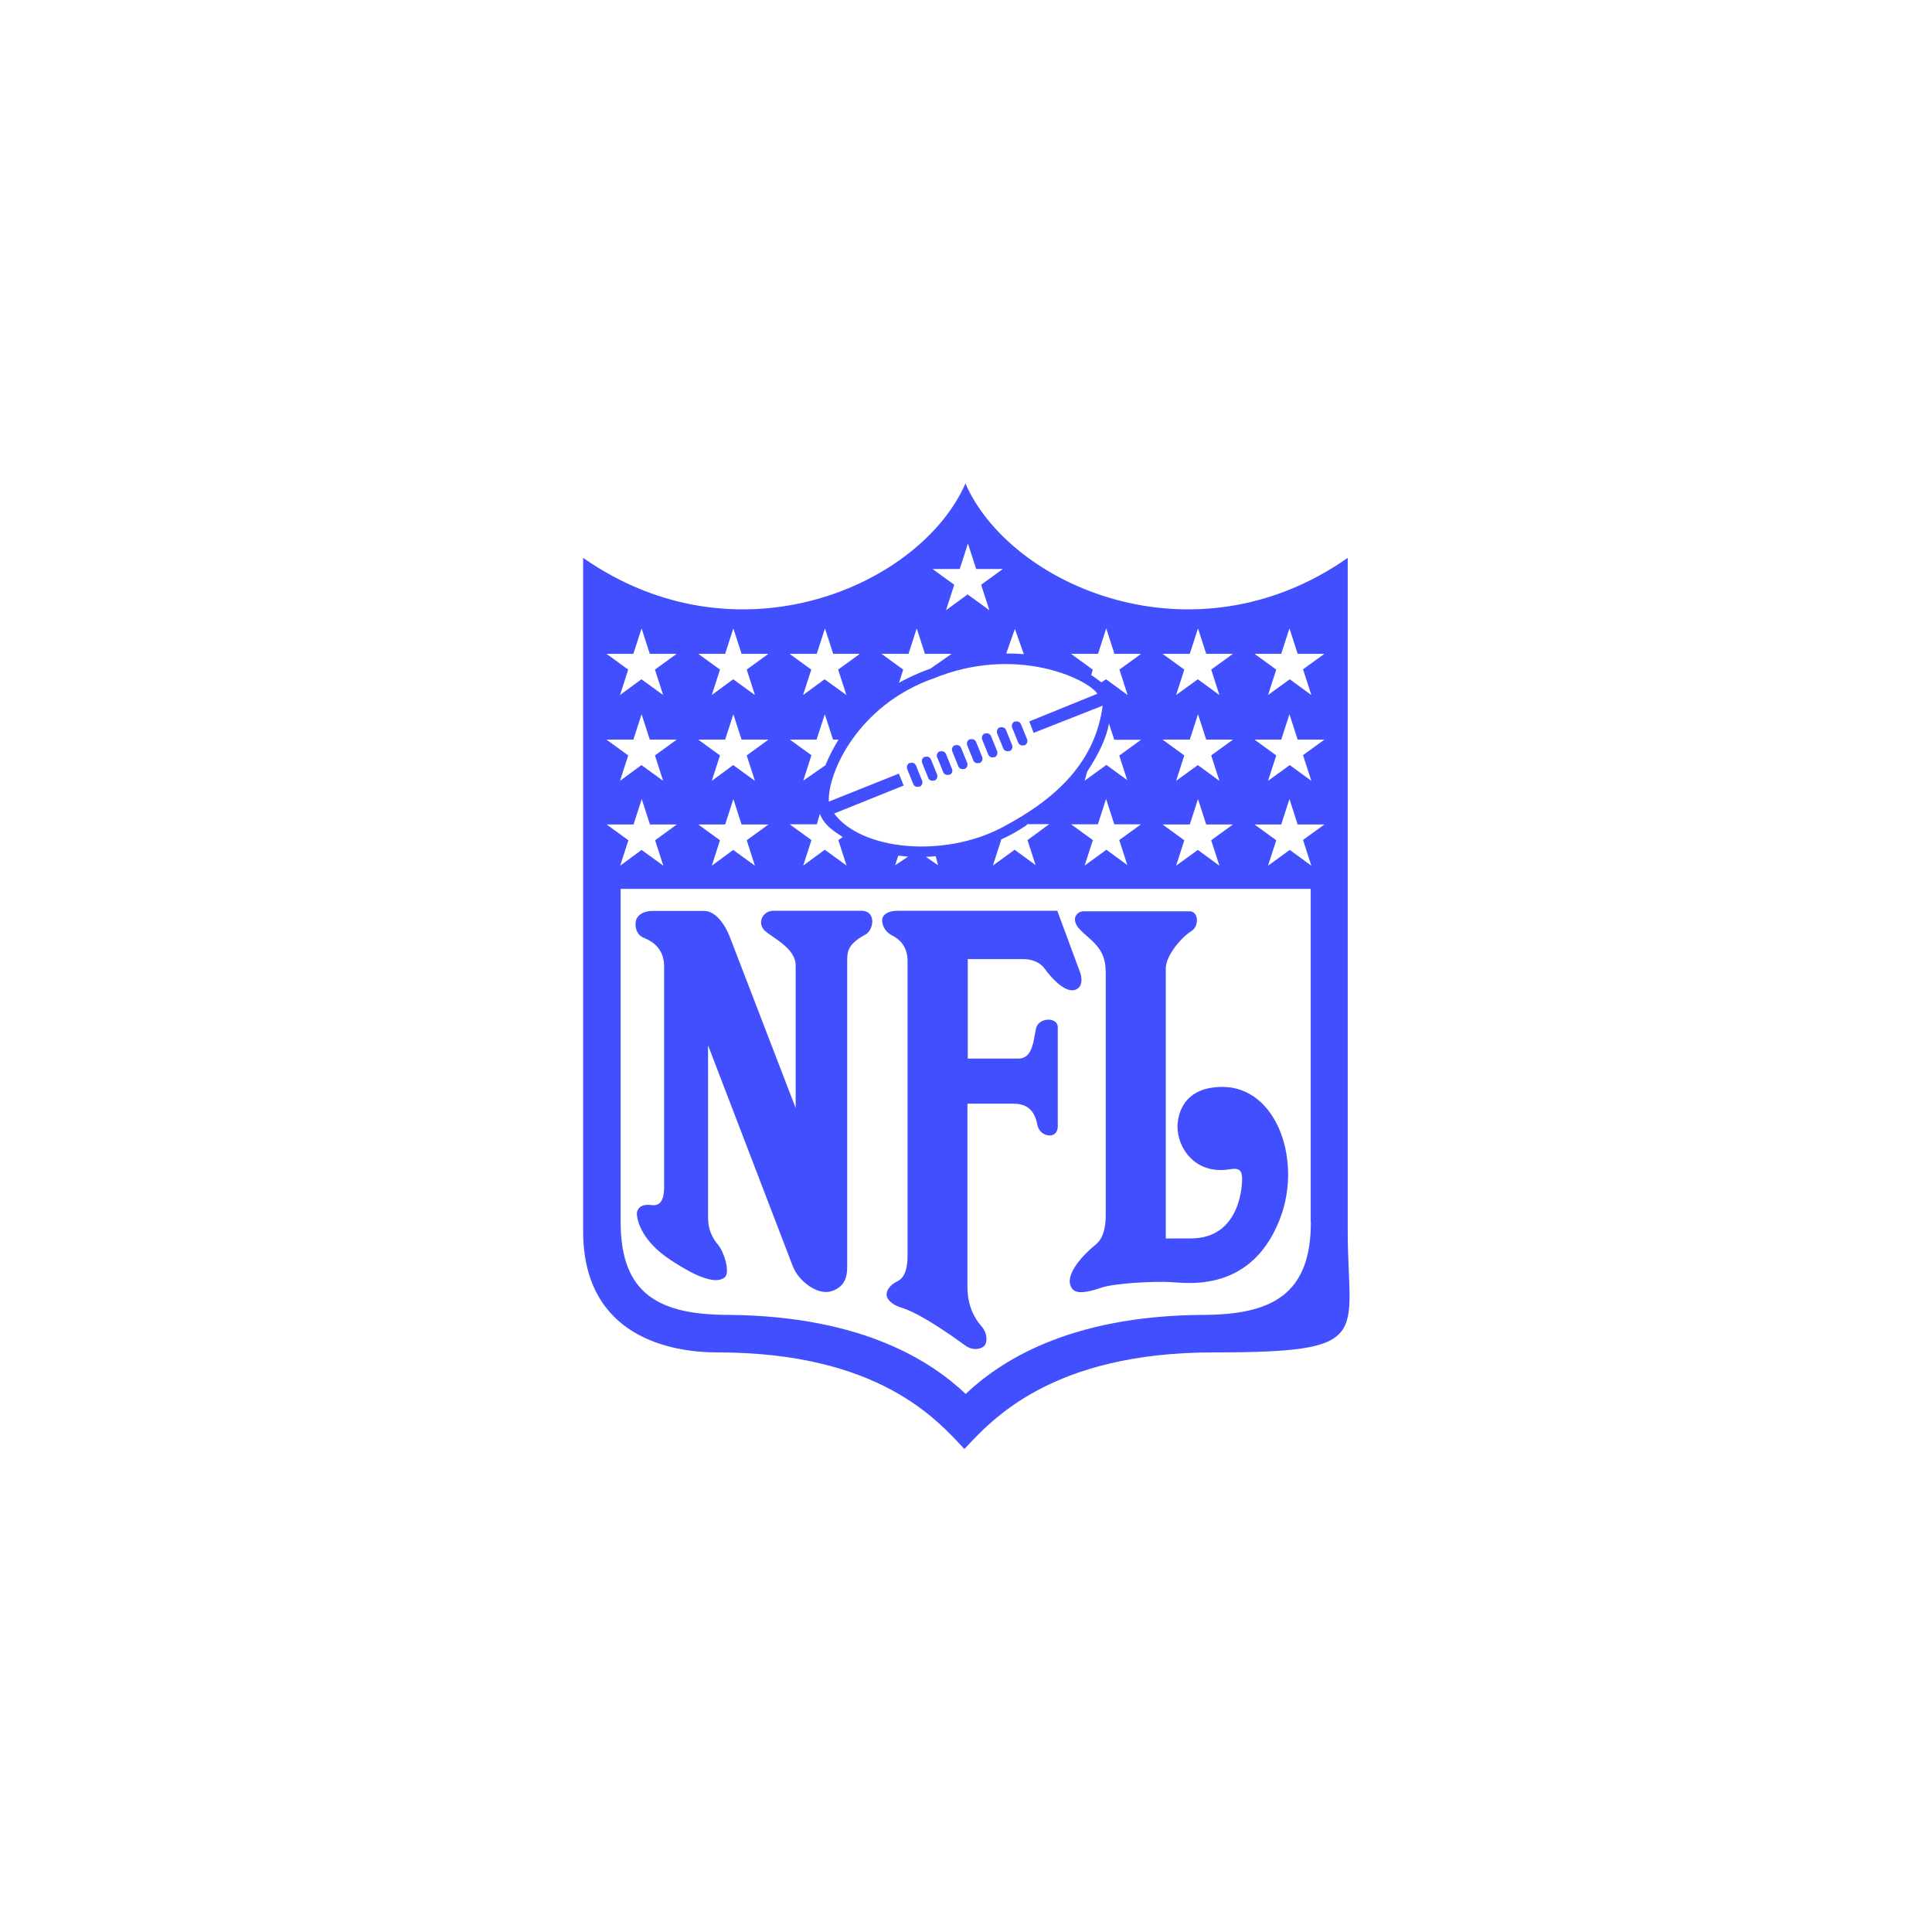 <svg viewBox="0 0 1200 1200" version="1.1" xmlns="http://www.w3.org/2000/svg" id="Layer_1">
  
  <defs>
    <style>
      .st0 {
        fill: #424fff;
      }
    </style>
  </defs>
  <path d="M599.8,300h0c-27.6,63.6-141.4,113.8-237.6,46.5v418.2c0,65.6,54.4,75.3,83.2,75.3,100.3,0,136.5,41.7,153.6,60,17.1-18.3,54.4-60,154.9-60s83.2-9.8,83.2-75.3v-418.2c-96.1,67.3-210,17.1-237.6-46.5h.1ZM739,406.1l5.1-15.8,5.1,15.8h16.6l-13.5,9.8,5.1,15.8-13.4-9.8-13.5,9.8,5.1-15.8-13.5-9.8h16.8ZM739,459.4l5.1-15.8,5.1,15.8h16.6l-13.5,9.8,5.1,15.8-13.4-9.8-13.5,9.8,5.1-15.8-13.5-9.8h16.8ZM739,512.1l5.1-15.8,5.1,15.8h16.6l-13.5,9.8,5.1,15.8-13.4-9.8-13.5,9.8,5.1-15.8-13.5-9.8h16.8ZM700.6,537.6l-13.4-9.8-13.5,9.8,5.1-15.8-13.5-9.8h16.6l5.1-15.8,5.1,15.8h16.6l-13.5,9.8,5.1,15.8h.1ZM700.6,484.9l-13.4-9.8-13.5,9.8,1.6-5.7c7.4-11.2,12.1-21.4,13.5-29.8l3.3,10.1h16.6l-13.5,9.8,5.1,15.8h.2ZM682,406.1l5.1-15.8,5.1,15.8h16.6l-13.5,9.8,5.1,15.8-13.4-9.8-2.9,1.9c-2.1-1.5-4.2-3.2-6.3-4.5l.9-3.4-13.5-9.8h16.7ZM630.3,390.4l5.6,15.9c-3.6-.3-7.2-.4-10.9-.4l5.4-15.4h0ZM596.1,353.4l5.1-15.8,5.1,15.8h16.6l-13.5,9.8,5.1,15.8-13.5-9.8-13.4,9.8,5.1-15.8-13.5-9.8h16.8ZM564.3,406.1l5.1-15.8,5.1,15.8h16.6l-13.2,9.2c-9.6,3.4-16.9,7.3-19.5,8.8l2.6-8.2-13.5-9.8h16.8ZM579.6,421.5c51.4-21.2,96.1.3,102,9.4l-42.3,17.2,2.7,7.1,42.9-16.9c-4.6,34.4-27.8,57.4-62.4,75.6-36.1,19.1-87.3,14.4-104.4-8.6l43.2-17.4-3-7.4-43.5,17.4c-.9-17.4,17.7-59.7,64.9-76.5h-.1ZM643.6,537.6l-13.4-9.8-13.5,9.8,5.1-15.8v-.4c5.1-2.2,10.1-5.1,14.7-8.1.3-.1,1.5-1.1,1.6-1.4h13.6l-13.5,9.9,5.1,15.8h.2ZM582.9,537.6l-7.8-5.4c1.6,0,4.6-.3,6.1-.4l1.5,5.9h.2ZM563.8,532.2h0l-7.8,5.2,1.9-5.9c2.1.1,3.9.4,6,.6h-.1ZM490.6,459.4h16.6l5.1-15.8,5.1,15.8h3.4c-3.4,5.6-6.1,10.9-8.1,15.9l-13.8,9.6,5.1-15.8-13.5-9.8ZM507.3,406.1l5.1-15.8,5.1,15.8h16.6l-13.5,9.8,5.1,15.8-13.5-9.8-13.4,9.8,5.1-15.8-13.5-9.8h16.8ZM507.3,512.1l1.9-6.6c3,7.4,8.6,10.6,14.2,14.4h0l-2.7,1.9,5.1,15.8-13.5-9.8-13.4,9.8,5.1-15.8-13.5-9.8h16.6ZM450.4,406.1l5.1-15.8,5.1,15.8h16.7l-13.5,9.8,5.1,15.8-13.5-9.8-13.3,9.8,5.1-15.8-13.5-9.8h16.8ZM450.4,459.4l5.1-15.8,5.1,15.8h16.7l-13.5,9.8,5.1,15.8-13.5-9.8-13.3,9.8,5.1-15.8-13.5-9.8h16.8ZM450.4,512.1l5.1-15.8,5.1,15.8h16.7l-13.5,9.8,5.1,15.8-13.5-9.8-13.3,9.8,5.1-15.8-13.5-9.8h16.8ZM393.4,406.1l5.1-15.8,5.1,15.8h16.7l-13.5,9.8,5.1,15.8-13.5-9.8-13.3,9.8,5.1-15.8-13.5-9.8h16.8ZM393.4,459.4l5.1-15.8,5.1,15.8h16.7l-13.5,9.8,5.1,15.8-13.5-9.8-13.3,9.8,5.1-15.8-13.5-9.8h16.8ZM376.8,512.1h16.7l5.1-15.8,5.1,15.8h16.7l-13.5,9.8,5.1,15.8-13.5-9.8-13.3,9.8,5.1-15.8-13.5-9.8h.2ZM814.2,759.1c0,44.7-23.9,57.6-67.4,57.6-84.4.6-126.8,30-147,49.1-20.2-19.1-62.4-48.3-147-49.1-43.5,0-67.3-12.9-67.3-57.6v-207h428.6v207h.1ZM809.4,521.9l5.1,15.8-13.4-9.8-13.5,9.8,5.1-15.8-13.5-9.8h16.6l5.1-15.8,5.1,15.8h16.6l-13.5,9.8h.1ZM809.4,469.2l5.1,15.8-13.4-9.8-13.5,9.8,5.1-15.8-13.5-9.8h16.6l5.1-15.8,5.1,15.8h16.6l-13.5,9.8h.1ZM809.4,415.9l5.1,15.8-13.4-9.8-13.5,9.8,5.1-15.8-13.5-9.8h16.6l5.1-15.8,5.1,15.8h16.6l-13.5,9.8h.1Z" class="st0"></path>
  <path d="M553.3,580.6c4.4,2.1,10.4,6.4,10.4,16.2v182.4c0,3.9,0,13.5-6.1,16.5s-7.4,7.1-6.8,9.4,3.3,5.2,8.2,6.8,14.1,4.6,41.4,24.4c4.9,3,9.8,1.2,11.2-.6s2.1-7.1-1.8-11.7c-4.4-4.9-8.9-12.9-8.9-24.4v-114.1h27.9c6.8,0,13.5,1.8,15.6,13.5,1.8,7.6,12.6,8.9,12.6.6v-61.5c0-6.8-12-6.1-13.5.6s-1.8,18.8-10.9,18.8h-31.5v-61.8h34.4c5.2,0,10.4,1.8,13.5,6.1,3,4.4,12.6,15.6,19.1,12.9,3-1.2,4.6-4.4,3-10.1l-14.4-38.9h-98.9c-6.1,0-9.1,2.1-9.8,4.9-.6,2.7,1.2,7.9,5.6,10.1h-.3Z" class="st0"></path>
  <path d="M400.2,582.6c4.9,2.1,12.3,6.4,12.3,17.7v136.5c0,5.2-.6,12.6-7.7,11.7-7.1-.9-8.8,2.4-9.2,4.6-.3,2.1.9,16.5,21.2,29.7,6.8,4.4,25.7,16.8,33.3,10.6,3.6-2.7-.3-15.9-4.1-20.2-3.6-4.4-6.2-9.4-6.2-16.8v-107.1l52.7,137.4c3.6,9.1,15.3,18,23.9,15.3s9.8-9.4,9.8-15v-190.1c0-5.6.3-10.4,10.9-16.2,5.6-2.4,7.6-15-2.1-15h-54.8c-6.4,0-10.6,7.9-4.6,12.9,6.1,4.9,18.6,10.9,18.6,21.1v88.5l-41.1-106.8c-3.3-8.2-9.2-15.6-15.6-15.6h-32.4c-4.7,0-9.2,2.1-10.1,6.1-.8,3.3,0,8.6,4.9,10.6h.1Z" class="st0"></path>
  <path d="M686.8,602.4v150.9h0c0,4.4,0,14.7-6.1,19.6s-21.1,19.1-14.7,27.6c2.4,3.3,9.1,2.4,17.7-.6s33.6-4.1,42.9-3.6c9.1.3,52.6,8.2,69.8-43.2,11.4-35.6-4.6-77.4-36.4-78-18-.3-27,8.9-28.5,22.1s9.1,32.7,32.1,29.1c6.4-1.2,7.9.9,7.9,6.1s-1.8,36.8-31.8,36.8-12.3.3-15.6.3v-168c0-7.9,9.4-19.1,15.9-23.2,4.9-3,4.6-12.3-1.2-12.3h-65.6c-4.4,0-8.6,4.9-2.4,11.4s15.9,11.2,15.9,25.4l.2-.3Z" class="st0"></path>
  <path d="M613.9,468.8c.6,1.4,2.1,1.9,3.4,1.5h.6c1.4-.8,1.9-2.2,1.5-3.6l-3.9-9.6c-.6-1.3-2.1-1.9-3.4-1.5h-.6c-1.4.8-1.9,2.2-1.5,3.6l3.9,9.6Z" class="st0"></path>
  <path d="M600.7,462.8l3.9,9.6c.6,1.4,2.1,1.9,3.4,1.5h.6c1.4-.8,1.9-2.2,1.5-3.6h0l-3.9-9.6c-.6-1.3-2.1-1.9-3.4-1.5h-.6c-1.4.8-1.9,2.2-1.5,3.6h0Z" class="st0"></path>
  <path d="M595.3,476.1c.6,1.4,2.1,1.9,3.4,1.5h.6c1.4-.8,1.9-2.2,1.5-3.6l-3.9-9.6c-.6-1.3-2.1-1.9-3.4-1.5h-.6c-1.4.8-1.9,2.2-1.5,3.6l3.9,9.6h0Z" class="st0"></path>
  <path d="M619.3,455.4l3.9,9.6c.6,1.3,2.1,1.9,3.4,1.5h.6c1.4-.8,1.9-2.2,1.5-3.6l-3.9-9.6c-.6-1.3-2.1-1.9-3.4-1.5h-.6c-1.4.8-1.9,2.2-1.5,3.6h0Z" class="st0"></path>
  <path d="M632.5,461.4c.6,1.3,2.1,1.9,3.4,1.5h.6c1.4-.8,1.9-2.2,1.5-3.6h0l-3.9-9.6c-.6-1.3-2.1-1.9-3.4-1.5h-.6c-1.4.8-1.9,2.2-1.5,3.6l3.9,9.6Z" class="st0"></path>
  <path d="M567.3,487.1c.6,1.4,2.1,1.9,3.4,1.5h.6c1.4-.8,1.9-2.2,1.5-3.6l-3.9-9.6c-.6-1.4-2.1-1.9-3.4-1.5h-.6c-1.4.8-1.9,2.2-1.5,3.6l3.9,9.6h0Z" class="st0"></path>
  <path d="M582,470.1l3.9,9.6c.6,1.4,2.1,1.9,3.4,1.5h.6c1.4-.6,1.9-2.1,1.5-3.4l-3.9-9.6c-.6-1.3-2.1-1.9-3.4-1.5h-.6c-1.4.8-1.9,2.2-1.5,3.6h0v-.2Z" class="st0"></path>
  <path d="M572.7,473.7l3.9,9.6c.6,1.4,2.1,1.9,3.4,1.5h.6c1.4-.8,1.9-2.2,1.5-3.6h0l-3.9-9.6c-.6-1.4-2.1-1.9-3.4-1.5h-.6c-1.4.8-1.9,2.2-1.5,3.6h0Z" class="st0"></path>
</svg>